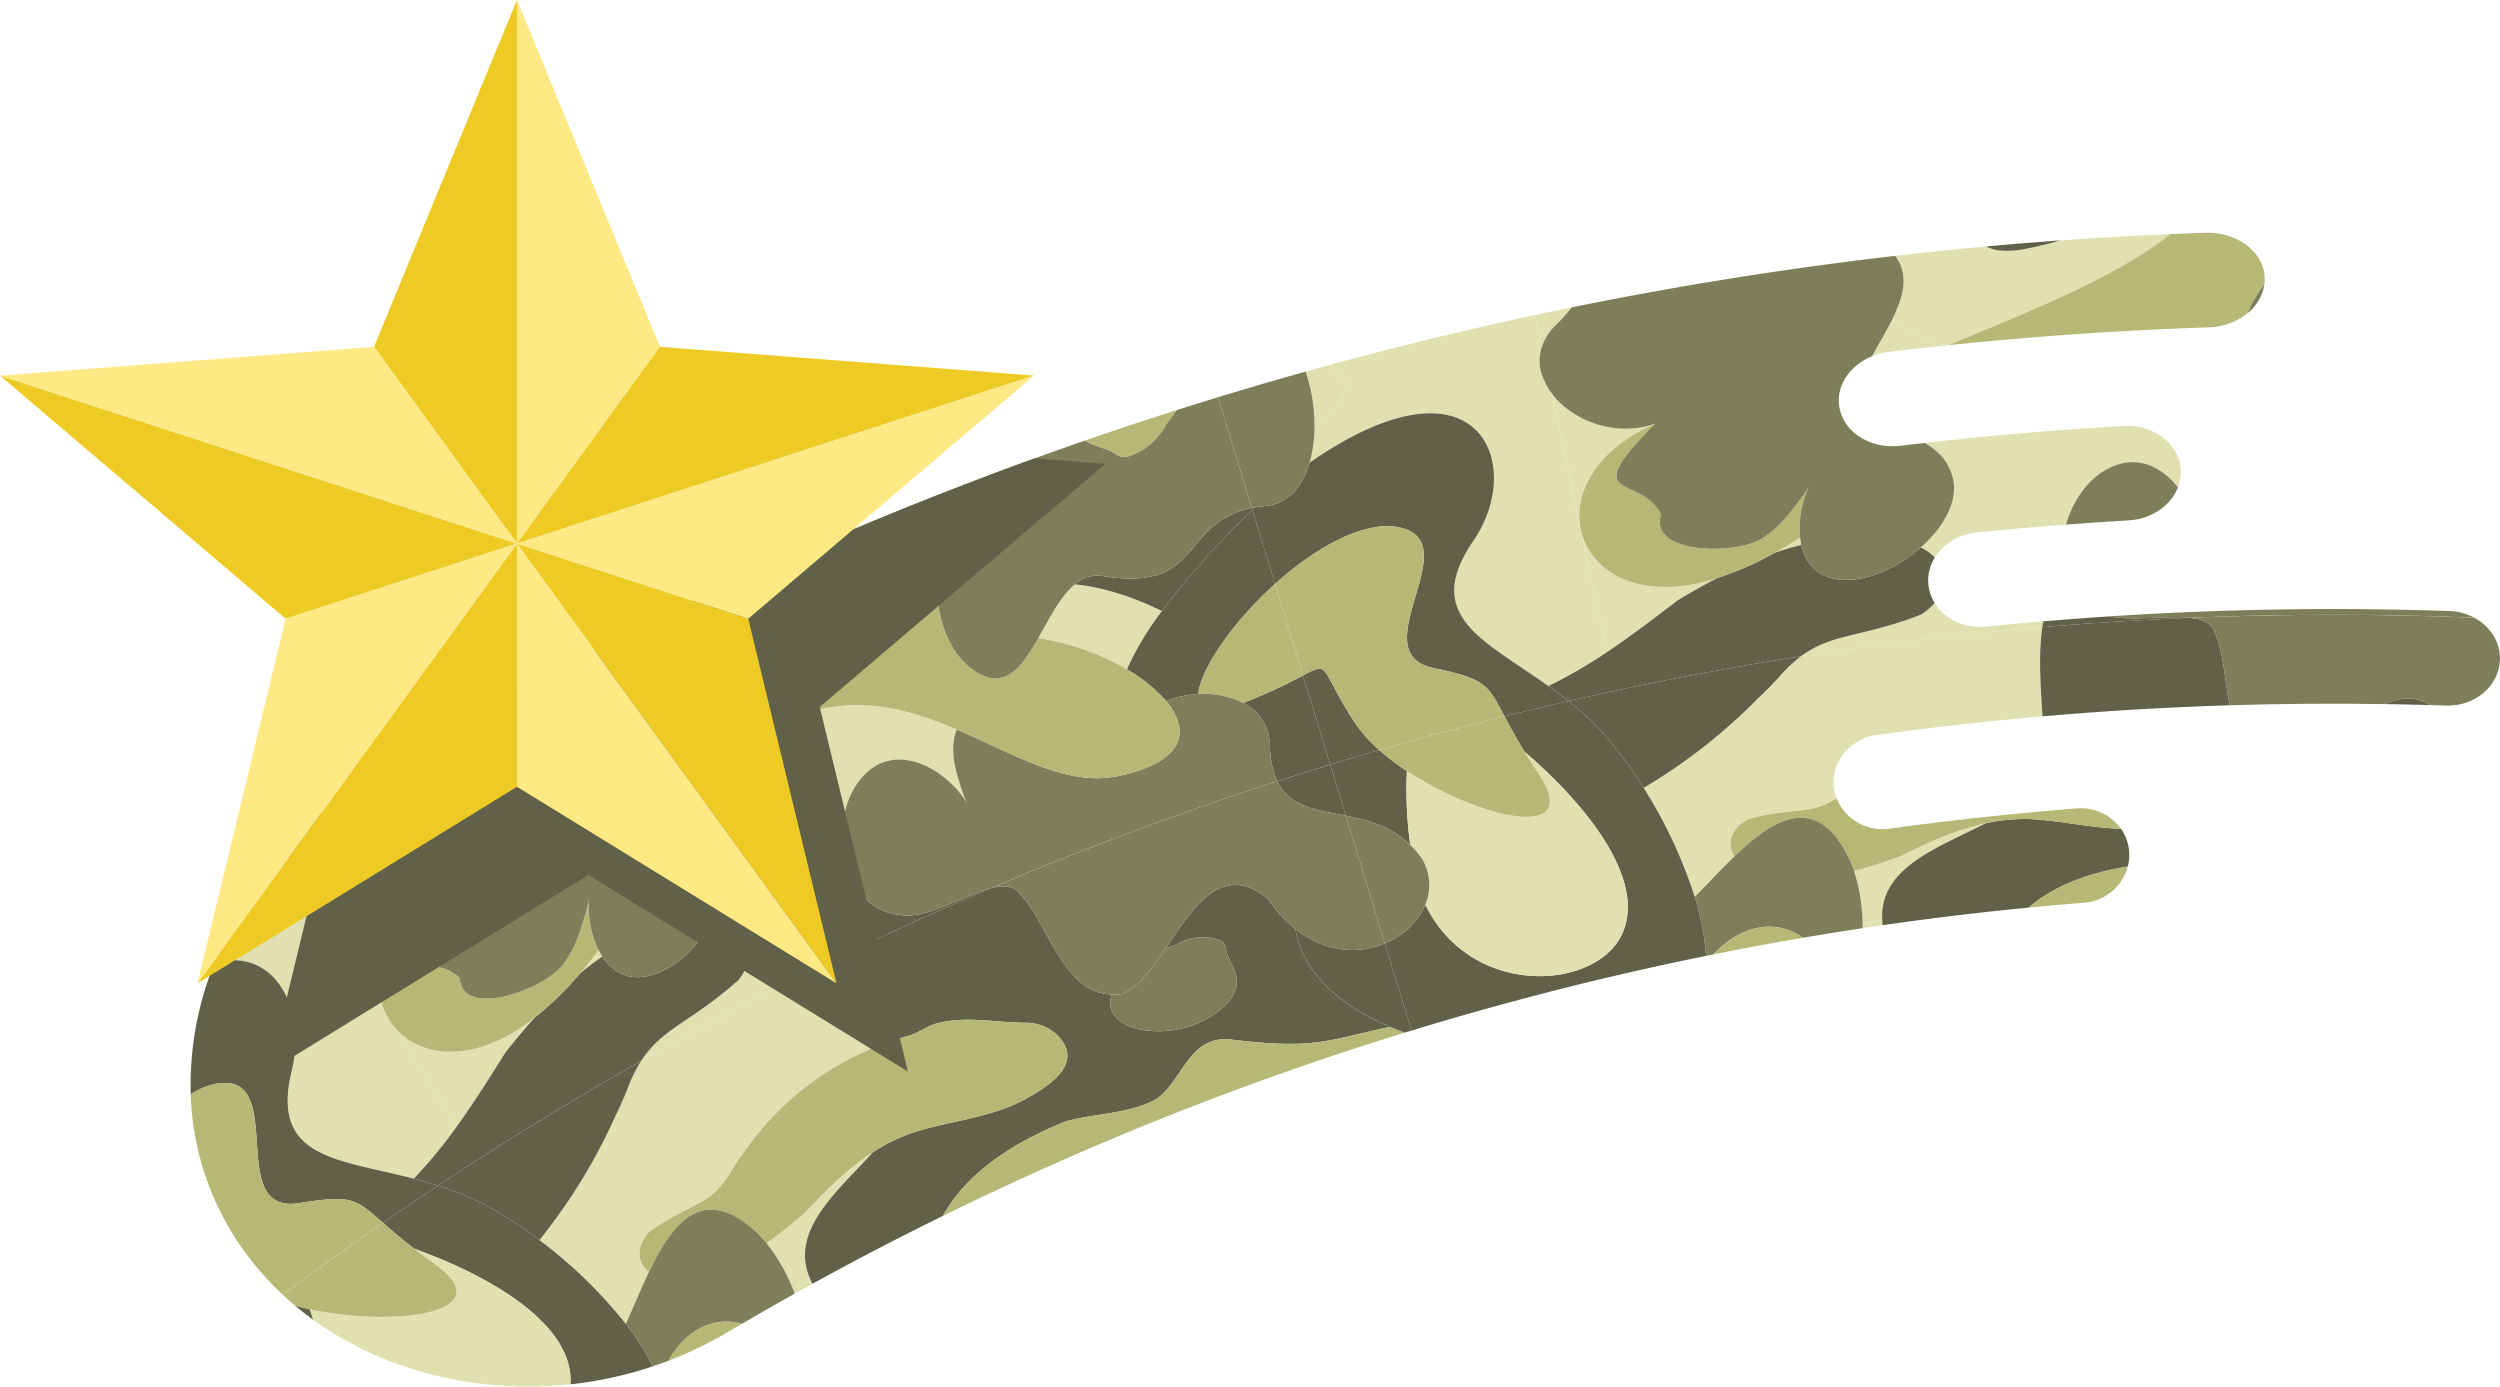   <svg xmlns="http://www.w3.org/2000/svg" viewBox="0 0 839.569 465.648">
   <g data-name="图层 2">
    <g data-name="图层 1">
     <path d="M390.2,205.212c-9.839-4.877-20.144-8.084-29.248-8.962-4.844,4.018-8.55,11.434-12.3,18.054a85.371,85.371,0,0,1,29.8,10.5A98.72,98.72,0,0,1,390.2,205.212Z" style="fill:#e0e0b1">
     </path>
     <path d="M224.026,241.874a76.454,76.454,0,0,1-19.81-2.236c-.816,8.139-2.979,16.938-2.586,23.881.127-.127.25-.251.377-.38C208.81,256.242,216.326,249.105,224.026,241.874Z" style="fill:#e0e0b1">
     </path>
     <path d="M289.128,261.485c11.761-13.948,29.429-2.3,35.673,8.305a36.17,36.17,0,0,1-2.28-6.012c-1.669-5.109-3.113-10.546-2.037-16.135a12.5,12.5,0,0,1,.847-2.633c-26.683-11.533-58.911-17.759-92.3,29.52,4.278.846,8.017,2.194,10.258,4.664,7.8,6.529,6.361,18.361.888,28.7,10.269.823,16.244,10.129,7.9,21.184-16.416,14.557-25.532,16.069-32.755,27.216q35.6-20.178,72.44-37.733c-1.433-6.7-1.5-13.159,1.022-18.9C280.959,289.466,280.79,271.292,289.128,261.485Z" style="fill:#e0e0b1">
     </path>
     <path d="M202.278,321.236a23.031,23.031,0,0,1-1.248-2.138q-3.147,4.2-6.239,7.81C197.206,324.9,199.7,323,202.278,321.236Z" style="fill:#e0e0b1">
     </path>
     <path d="M98.4,282.221q-1.927,2.064-3.758,4.177,1.143,1.778,2.284,3.555A18.135,18.135,0,0,1,98.4,282.221Z" style="fill:#e0e0b1">
     </path>
     <path d="M176.44,345.313q1.615-1.873,3.27-3.711c-38.717,31.066-72.425-6.428-38.645-40.281.241-.234.475-.462.711-.69l.059-.126c-10.735,9.028-26.446,9.1-36.294,2.863L153.548,378.1c5.759-8.006,10.986-16.382,16.214-24.666Q173,349.294,176.44,345.313Z" style="fill:#e0e0b1">
     </path>
     <path d="M97.934,359.715c-7.11,29.45,15.341,29.441,41.028,36.117A160.468,160.468,0,0,0,153.548,378.1l-48.007-74.729a20.953,20.953,0,0,1-4.156-3.444l-.117-.113a14.279,14.279,0,0,1-4.346-9.858q-1.141-1.778-2.284-3.555a130.963,130.963,0,0,0-22.61,36.959C92.513,317.849,103.083,339.135,97.934,359.715Z" style="fill:#e0e0b1">
     </path>
     <path d="M288.783,299.66c-2.524,5.74-2.455,12.2-1.022,18.9q22.335-10.644,45.082-20.31c-9.307,2.33-21.939,10.811-30.8,8.959A18.418,18.418,0,0,1,288.783,299.66Z" style="fill:#606148">
     </path>
     <path d="M390.2,205.212c.6-.8,1.211-1.6,1.847-2.408A285.842,285.842,0,0,1,420.6,171.28l-.216-.7c-24.592,5.127-15.994,28.5-50.3,22.837a11.156,11.156,0,0,0-9.13,2.837C370.058,197.128,380.363,200.336,390.2,205.212Z" style="fill:#606148">
     </path>
     <path d="M248.076,329.076c8.345-11.055,2.371-20.361-7.9-21.184-4.481,8.428-11.657,15.917-19.268,18.871-8.719,3.441-14.837.206-18.631-5.527-2.58,1.765-5.072,3.666-7.487,5.672A105.344,105.344,0,0,1,179.71,341.6q-1.655,1.838-3.27,3.711-3.429,3.981-6.678,8.118c-5.228,8.284-10.455,16.659-16.214,24.666a160.581,160.581,0,0,1-14.586,17.735c2.686.691,5.412,1.452,8.149,2.319q33.443-22.156,68.21-41.859C222.544,345.145,231.66,343.633,248.076,329.076Z" style="fill:#606148">
     </path>
     <path d="M426.435,249.918c.131,5.367,1.04,9.389,2.524,12.449q8.86-2.867,17.768-5.588-4.575-14.967-9.148-29.933a169.861,169.861,0,0,1-20.123,9.2A15.836,15.836,0,0,1,426.435,249.918Z" style="fill:#606148">
     </path>
     <path d="M402.414,233.088c.711-8.27,11.564-24.2,25.772-36.976Q424.391,183.7,420.6,171.28A285.842,285.842,0,0,0,392.049,202.8c-.637.81-1.248,1.61-1.847,2.408A98.672,98.672,0,0,0,378.457,224.8a50.694,50.694,0,0,1,13.136,10.608A35.05,35.05,0,0,1,402.414,233.088Z" style="fill:#606148">
     </path>
     <path d="M402.414,233.088a29.66,29.66,0,0,1,13.031,2.1l.163.06a17.8,17.8,0,0,1,1.848.8,169.861,169.861,0,0,0,20.123-9.2l-9.393-30.734C413.978,208.886,403.125,224.818,402.414,233.088Z" style="fill:#b7b875">
     </path>
     <path d="M204.216,239.638a76.459,76.459,0,0,0,19.81,2.236c21.81-20.56,45.259-41.655,57.264-61.887Q264.362,187.2,247.635,194.9q-4.337,3.288-9,6.189a32.309,32.309,0,0,1-8.438,4.032,13.888,13.888,0,0,1-5.152.447q-13.791,6.678-27.432,13.692C204.419,223.461,205.05,231.207,204.216,239.638Z" style="fill:#e0e0b1">
     </path>
     <path d="M238.637,201.09q4.655-2.893,9-6.189-11.341,5.221-22.588,10.668a13.907,13.907,0,0,0,5.152-.447A32.309,32.309,0,0,0,238.637,201.09Z" style="fill:#606148">
     </path>
     <path d="M426.435,249.918a15.836,15.836,0,0,0-8.979-13.875,17.8,17.8,0,0,0-1.848-.8l-.163-.06a29.674,29.674,0,0,0-13.031-2.1,35.12,35.12,0,0,0-10.821,2.321c8.326,10.085,6.426,20.34-15.834,25.149-17.365,3.835-34.857-7.217-54.428-15.548a12.514,12.514,0,0,0-.847,2.633c-1.076,5.589.368,11.026,2.037,16.135a36.136,36.136,0,0,0,2.28,6.012c-6.244-10.6-23.911-22.253-35.673-8.305-8.339,9.807-8.169,27.981-.345,38.175a18.422,18.422,0,0,0,13.26,7.548c8.861,1.852,21.493-6.629,30.8-8.959q47.265-20.086,96.116-35.882C427.475,259.307,426.566,255.285,426.435,249.918Z" style="fill:#7e7f5a">
     </path>
     <path d="M179.71,341.6a105.4,105.4,0,0,0,15.081-14.694q3.091-3.616,6.239-7.81a33.016,33.016,0,0,1-3.241-17.218,44.4,44.4,0,0,1-1.683,6.665c-1.627,5.531-3.576,11.249-7.536,15.985-6.664,7.92-33.344,17.7-34.172,3.906-11.033-10.663-28.418,6.93-12.622-27.805-.235.229-.47.455-.711.69C107.285,335.174,140.993,372.669,179.71,341.6Z" style="fill:#b7b875">
     </path>
     <path d="M202.007,263.139c-.128.128-.25.252-.377.38.038.665.1,1.314.182,1.943.088,8.292,15.646,6.74,27.219,9.068,33.389-47.279,65.617-41.053,92.3-29.52,19.571,8.332,37.063,19.384,54.428,15.548,22.26-4.809,24.16-15.064,15.834-25.149A50.694,50.694,0,0,0,378.457,224.8a85.379,85.379,0,0,0-29.8-10.5c-5.28,9.294-10.615,17.009-20.035,11.81-14.787-8.072-19.122-36.673-6.478-51.6,2.949-3.485,5.8-8.58,9-14.543q-25.123,9.48-49.853,20.016c-12,20.232-35.454,41.327-57.264,61.887C216.326,249.105,208.81,256.241,202.007,263.139Z" style="fill:#b7b875">
     </path>
     <path d="M96.922,289.953a14.279,14.279,0,0,0,4.346,9.858l.117.113a21.022,21.022,0,0,0,4.156,3.444c9.848,6.239,25.559,6.165,36.294-2.863l-.059.126c-15.8,34.735,1.589,17.142,12.622,27.805.828,13.8,27.508,4.014,34.172-3.906,3.96-4.737,5.91-10.454,7.536-15.985a44.432,44.432,0,0,0,1.683-6.665A33.016,33.016,0,0,0,201.03,319.1a23.163,23.163,0,0,0,1.248,2.138c3.794,5.733,9.912,8.968,18.631,5.527,7.61-2.954,14.787-10.443,19.268-18.871,5.473-10.337,6.912-22.169-.888-28.7-2.241-2.47-5.98-3.818-10.258-4.664-11.573-2.329-27.131-.775-27.219-9.068-.087-.629-.145-1.278-.182-1.943-.393-6.943,1.77-15.742,2.586-23.881.834-8.431.2-16.177-6.6-20.377q-33.263,17.1-65.579,36.183l0,.008c-.259.151-.52.3-.778.449A148.14,148.14,0,0,0,98.4,282.221,18.15,18.15,0,0,0,96.922,289.953Z" style="fill:#7e7f5a">
     </path>
     <path d="M322.142,174.514c-12.645,14.927-8.309,43.528,6.478,51.6,9.421,5.2,14.755-2.516,20.035-11.81,3.749-6.62,7.455-14.035,12.3-18.054a11.156,11.156,0,0,1,9.13-2.837c34.3,5.659,25.7-17.71,50.3-22.837q-5.679-18.583-11.359-37.169-6.952,2.126-13.88,4.328c-1.076,1.587-2.241,3.145-3.465,4.663a21.731,21.731,0,0,1-12.224,10.658,5.648,5.648,0,0,1-2.468.445,6.094,6.094,0,0,1-2.545-1.228c-2.983-1.9-7.148-2.384-10.016-4.338q-16.721,5.787-33.281,12.036C327.942,165.934,325.091,171.029,322.142,174.514Z" style="fill:#7e7f5a">
     </path>
     <path d="M374.44,152.273a6.094,6.094,0,0,0,2.545,1.228,5.645,5.645,0,0,0,2.468-.445A21.731,21.731,0,0,0,391.677,142.4c1.224-1.518,2.389-3.076,3.465-4.663q-15.421,4.906-30.718,10.2C367.293,149.889,371.457,150.375,374.44,152.273Z" style="fill:#b7b875">
     </path>
     <path d="M100.6,404.007c17.768-2.833,18.813-1.373,28.028,6.654q9.191-6.349,18.488-12.51c-2.737-.867-5.463-1.628-8.149-2.319-25.686-6.676-48.138-6.667-41.028-36.117,5.149-20.58-5.421-41.866-25.906-36.358A109.372,109.372,0,0,0,64.047,367.5a24.71,24.71,0,0,1,7.95-3.43C97.516,358.765,74.96,408.391,100.6,404.007Z" style="fill:#606148">
     </path>
     <path d="M100.6,404.007c-25.635,4.384-3.08-45.242-28.6-39.934a24.742,24.742,0,0,0-7.95,3.43,94.76,94.76,0,0,0,18.97,54.012,100.892,100.892,0,0,0,11.942,13.306q16.64-12.4,33.664-24.16C119.408,402.633,118.363,401.175,100.6,404.007Z" style="fill:#b7b875">
     </path>
     <path d="M635.433,107.322c-2.035,4.116-4.546,8.274-6.718,12.3a22.192,22.192,0,0,1,5.731-1.475q9.008-1.083,18.036-2.035A75.534,75.534,0,0,1,635.433,107.322Z" style="fill:#e0e0b1">
     </path>
     <path d="M654.332,156.7c5,8.857-.518,19.426-9.281,27.173a15.508,15.508,0,0,1,4.721,3.357,18.6,18.6,0,0,1,14.053-8.4q14.964-1.518,29.984-2.657c2.219-7.766,7.078-14.923,13.55-18.5,9.848-5.517,18.507-1.06,24.062,6.014a14,14,0,0,0,.962-5.705h0c-.348-8.764-9.014-15.534-19.336-14.933q-33.441,1.936-66.64,5.7C650.1,151.034,653.108,153.606,654.332,156.7Z" style="fill:#e0e0b1">
     </path>
     <path d="M644.984,206.477c-20.48,7.843-29.514,6.042-40.164,13.925q40.282-6.324,81.06-9.8c.1-.659.214-1.311.337-1.957q-9.6.813-19.186,1.785c-7.293.737-13.981-2.552-17.317-7.934A21.557,21.557,0,0,1,644.984,206.477Z" style="fill:#e0e0b1">
     </path>
     <path d="M604.942,183a23,23,0,0,1-.414-2.44q-4.41,2.819-8.56,5.107C598.924,184.643,601.915,183.744,604.942,183Z" style="fill:#e0e0b1">
     </path>
     <path d="M522.485,109.156a54.384,54.384,0,0,0,5.327-5.925q-6.166,1.256-12.321,2.572,1.148,5.36,2.293,10.719A18.311,18.311,0,0,1,522.485,109.156Z" style="fill:#e0e0b1">
     </path>
     <path d="M572.425,196.408q2.16-1.182,4.342-2.316c-46.876,15.371-65.108-31.623-21.9-51.328.306-.134.6-.264.9-.393l.1-.1c-13.146,4.652-27.77-.84-34.745-10.159q9.289,43.428,18.578,86.856c8.137-5.446,15.917-11.429,23.675-17.329Q567.834,198.92,572.425,196.408Z" style="fill:#e0e0b1">
     </path>
     <path d="M441.454,143.82a43.958,43.958,0,0,1-1.645,11.526c57.261-39.646,72.946,1.1,54.675,26.729-16.791,24.982,4,32.954,25.508,48.3A158.153,158.153,0,0,0,539.7,218.97q-9.289-43.428-18.578-86.856a21.081,21.081,0,0,1-2.662-4.691l-.069-.147a14.383,14.383,0,0,1-.605-10.754q-1.146-5.36-2.293-10.719-22.329,4.778-44.466,10.345-12.283,3.088-24.5,6.419l-.455.125C453.527,126.711,455.011,132.132,441.454,143.82Z" style="fill:#e0e0b1">
     </path>
     <path d="M735.459,207.467c-7.731-.875-18.933,1.2-26.977-.484q-11.146.726-22.265,1.666c-.123.647-.237,1.3-.337,1.957Q710.6,208.5,735.459,207.467Z" style="fill:#606148">
     </path>
     <path d="M645.051,183.869c-7.162,6.31-16.506,10.79-24.652,10.873-9.353.147-13.927-5.038-15.457-11.741-3.027.743-6.018,1.642-8.974,2.667a104.635,104.635,0,0,1-19.2,8.424q-2.183,1.132-4.342,2.316-4.585,2.513-9.052,5.233c-7.758,5.9-15.539,11.883-23.675,17.329a158.153,158.153,0,0,1-19.706,11.407c2.252,1.6,4.516,3.276,6.755,5.058q38.731-8.854,78.073-15.033c10.65-7.883,19.684-6.082,40.164-13.925a21.557,21.557,0,0,0,4.73-3.977,14.336,14.336,0,0,1,.058-15.274A15.525,15.525,0,0,0,645.051,183.869Z" style="fill:#606148">
     </path>
     <path d="M421.584,170.356c-.41.069-.81.142-1.2.22l.216.7Q421.092,170.815,421.584,170.356Z" style="fill:#606148">
     </path>
     <path d="M635.433,107.322a75.493,75.493,0,0,0,17.049,8.8l1.833-.192c27.35-11.414,56.326-22.789,74.568-37.3q-18.5.789-36.945,2.111c-3.49,1.035-7.044,1.912-10.639,2.625a32.46,32.46,0,0,1-9.344.8,13.939,13.939,0,0,1-4.991-1.395q-15.294,1.4-30.533,3.158C641.321,92.253,639.183,99.726,635.433,107.322Z" style="fill:#e0e0b1">
     </path>
     <path d="M681.3,83.36c3.6-.713,7.149-1.591,10.639-2.625q-12.5.9-24.974,2.034a13.939,13.939,0,0,0,4.991,1.395A32.46,32.46,0,0,0,681.3,83.36Z" style="fill:#606148">
     </path>
     <path d="M707.359,157.665c-6.471,3.579-11.332,10.737-13.55,18.5q10.526-.8,21.076-1.41c7.74-.45,14.154-4.992,16.536-11.079C725.866,156.6,717.207,152.148,707.359,157.665Z" style="fill:#7e7f5a">
     </path>
     <path d="M708.482,206.983c8.044,1.684,19.246-.391,26.977.484q47.571-1.984,95.479-.022a19.126,19.126,0,0,0-8.419-2.239Q765.288,203.268,708.482,206.983Z" style="fill:#7e7f5a">
     </path>
     <path d="M576.767,194.092a104.635,104.635,0,0,0,19.2-8.424q4.151-2.293,8.56-5.107a33.068,33.068,0,0,1,3.015-17.254,44.3,44.3,0,0,1-3.91,5.643c-3.458,4.6-7.282,9.264-12.633,12.3-9,5.062-37.247,4.783-33.2-8.413-6.542-13.872-28.855-3.566-2.036-30.464-.3.129-.6.259-.9.393C511.659,162.469,529.891,209.463,576.767,194.092Z" style="fill:#b7b875">
     </path>
     <path d="M741.649,109.932a21.827,21.827,0,0,0,13.147-4.77,39.493,39.493,0,0,1,5.638-9.6,13.087,13.087,0,0,0,.123-2.006h0c-.134-8.769-9.083-15.743-19.972-15.375q-5.855.2-11.7.445c-18.243,14.512-47.217,25.887-74.568,37.3Q697.777,111.409,741.649,109.932Z" style="fill:#b7b875">
     </path>
     <path d="M522.485,109.156a18.311,18.311,0,0,0-4.7,7.366,14.378,14.378,0,0,0,.605,10.754l.069.147a21.16,21.16,0,0,0,2.662,4.691c6.975,9.32,21.6,14.811,34.745,10.159l-.1.1c-26.818,26.9-4.506,16.593,2.036,30.464-4.051,13.2,24.2,13.474,33.2,8.413,5.351-3.034,9.176-7.7,12.633-12.3a44.3,44.3,0,0,0,3.91-5.643,33.068,33.068,0,0,0-3.015,17.254,23.041,23.041,0,0,0,.414,2.44c1.53,6.7,6.1,11.888,15.457,11.741,8.146-.083,17.491-4.564,24.652-10.873,8.763-7.747,14.286-18.316,9.281-27.173-1.224-3.09-4.235-5.661-7.925-7.954q-4.087.463-8.171.954c-10.183,1.221-19.391-4.688-20.6-13.38h0c-.96-7,3.707-13.691,11.075-16.689,2.172-4.032,4.683-8.188,6.718-12.3,3.749-7.6,5.887-15.069,1-21.395q-54.735,6.324-108.619,17.3A54.489,54.489,0,0,1,522.485,109.156Z" style="fill:#7e7f5a">
     </path>
     <path d="M760.434,95.56a39.461,39.461,0,0,0-5.638,9.6A15.217,15.217,0,0,0,760.434,95.56Z" style="fill:#7e7f5a">
     </path>
     <path d="M494.484,182.075c18.271-25.625,2.586-66.375-54.675-26.729-2.386,8.129-7.291,13.941-14.839,14.588-1.191.1-2.318.245-3.386.422q-.492.458-.987.924,3.793,12.417,7.589,24.832c13.159-11.9,29.153-21,40.766-19.184,25.455,4.121-12.584,42.432,12.658,47.459,17.427,3.674,17.9,5.4,23.651,16.176q10.717-2.667,21.486-5.128c-2.239-1.782-4.5-3.458-6.755-5.058C498.485,215.029,477.694,207.056,494.484,182.075Z" style="fill:#606148">
     </path>
     <path d="M463.181,251.884a46.779,46.779,0,0,1-8.266-9.32c-12.044-18.481-8-20.634-17.336-15.718q4.573,14.966,9.148,29.933Q454.935,254.27,463.181,251.884Z" style="fill:#606148">
     </path>
     <path d="M481.61,224.387c-25.242-5.027,12.8-43.338-12.658-47.459-11.613-1.812-27.607,7.28-40.766,19.184l9.393,30.734c9.334-4.916,5.292-2.762,17.336,15.718a46.838,46.838,0,0,0,8.266,9.32q20.928-6.057,42.08-11.321C499.507,229.791,499.037,228.061,481.61,224.387Z" style="fill:#b7b875">
     </path>
     <path d="M441.454,143.82c13.557-11.688,12.073-17.109,4.614-21.128q-3.805,1.038-7.6,2.1A56.944,56.944,0,0,1,441.454,143.82Z" style="fill:#e0e0b1">
     </path>
     <path d="M421.584,170.356c1.068-.178,2.194-.32,3.386-.422,7.548-.647,12.453-6.459,14.839-14.588a43.958,43.958,0,0,0,1.645-11.526,56.973,56.973,0,0,0-2.991-19.027q-14.772,4.131-29.441,8.614l11.359,37.169Q420.971,170.459,421.584,170.356Z" style="fill:#7e7f5a">
     </path>
     <path d="M266.268,432.862c.211.52.412,1.048.613,1.577q2.975-1.662,5.957-3.305-.4-.76-.726-1.513Q269.186,431.232,266.268,432.862Z" style="fill:#e0e0b1">
     </path>
     <path d="M265.107,411.643c-2.525,2.037-5.081,4.012-7.693,5.855a59.8,59.8,0,0,1,8.854,15.364q2.918-1.629,5.844-3.241c-7.171-16.256,8.977-29.328,21.042-42.687-8.666,5.6-15.972,12.992-22.894,20.407Q267.713,409.542,265.107,411.643Z" style="fill:#e0e0b1">
     </path>
     <path d="M210.986,365.042q-1.851,4.772-4.137,9.359a190.038,190.038,0,0,1-25.706,42.05,156.646,156.646,0,0,1,29.018,28.168c2.591-5.762,5.094-11.861,7.787-17.467-3.72-2.778-4.755-8.094.054-13.44,14.331-10.328,20.194-7.958,27.579-20.454a65.377,65.377,0,0,1,3.887-5.782,98.494,98.494,0,0,1,50.192-37.967c-4.282-9.768-9.69-20.647-11.9-30.95q-36.819,17.548-72.44,37.733A48.742,48.742,0,0,0,210.986,365.042Z" style="fill:#e0e0b1">
     </path>
     <path d="M358.028,376.579c10.077-2.822,21.128-2.366,30.425-7.57,8.61-6.068,10.575-20.42,23.787-20.051,28.693,3.59,32.76.673,54.5-4.124-19.015-8.015-29.65-19.895-31.7-32.814a45.579,45.579,0,0,1-9.2-10.114c-15.586-12.757-25.18,2.931-34.4,16.645,1.052-.414,2.118-.8,3.189-1.157a17.759,17.759,0,0,1,14.48-1.846,3.908,3.908,0,0,1,1.839,1.05,5.293,5.293,0,0,1,.82,2.445c.733,3.53,3.389,6.529,3.586,10.141.23,4.221-2.941,8.018-6.447,10.625a33.621,33.621,0,0,1-25.567,6.015c-4.745-.863-9.894-3.543-10.437-8.206a8.08,8.08,0,0,1,.475-3.616c-16.744-.589-21.1-23.812-30.983-33.958-2.061-2.688-5.469-2.83-9.556-1.795q-22.742,9.663-45.082,20.31c2.209,10.3,7.617,21.182,11.9,30.95,1.675-.558,3.373-1.081,5.1-1.557,3.5-.922,5.911-3.027,9.324-4.121,10.431-2.872,20.379-.3,30.646-.373a16,16,0,0,1,6.476,1.517,14.235,14.235,0,0,1,5.075,4.01c4.166,5.278,2.059,10.139-3.594,14.737a47.533,47.533,0,0,1-6.772,4.489c-12.143,7.247-26,7.85-39.34,12.141a60.65,60.65,0,0,0-13.42,6.582c-12.065,13.358-28.213,26.431-21.042,42.687q.329.753.726,1.513,21.661-11.925,43.816-22.807C322.532,397.362,335.506,385.437,358.028,376.579Z" style="fill:#606148">
     </path>
     <path d="M373.382,334a8.082,8.082,0,0,0-.475,3.616c.544,4.664,5.692,7.343,10.437,8.206a33.617,33.617,0,0,0,25.567-6.015c3.506-2.607,6.677-6.405,6.447-10.625-.2-3.612-2.853-6.61-3.586-10.141a5.289,5.289,0,0,0-.82-2.445,3.9,3.9,0,0,0-1.839-1.05,17.763,17.763,0,0,0-14.48,1.846c-1.071.358-2.137.742-3.189,1.157-4.526,6.681-9.037,12.91-14.55,15.275A20.536,20.536,0,0,1,373.382,334Z" style="fill:#7e7f5a">
     </path>
     <path d="M210.986,365.042a48.743,48.743,0,0,1,4.335-8.75q-34.745,19.7-68.21,41.859A94.594,94.594,0,0,1,163.2,404.8a140.647,140.647,0,0,1,17.944,11.654,190.038,190.038,0,0,0,25.706-42.05Q209.131,369.819,210.986,365.042Z" style="fill:#606148">
     </path>
     <path d="M249.468,387.476a65.377,65.377,0,0,0-3.887,5.782c-7.386,12.5-13.248,10.126-27.579,20.454-4.809,5.346-3.774,10.662-.054,13.44,7.371-15.4,16.319-27.1,31.092-17.352a37.832,37.832,0,0,1,8.374,7.7c2.612-1.843,5.168-3.818,7.693-5.855q2.6-2.1,5.153-4.3c6.922-7.416,14.228-14.809,22.894-20.407a60.671,60.671,0,0,1,13.42-6.582c13.345-4.29,27.2-4.894,39.34-12.141a47.619,47.619,0,0,0,6.772-4.489c5.653-4.6,7.76-9.459,3.594-14.737a14.233,14.233,0,0,0-5.075-4.01,15.986,15.986,0,0,0-6.476-1.517c-10.267.073-20.215-2.5-30.646.373-3.413,1.094-5.828,3.2-9.324,4.121q-2.589.714-5.1,1.557A98.494,98.494,0,0,0,249.468,387.476Z" style="fill:#b7b875">
     </path>
     <path d="M412.24,348.958c-13.212-.369-15.177,13.983-23.787,20.051-9.3,5.2-20.348,4.748-30.425,7.57-22.522,8.858-35.5,20.782-41.374,31.748a1058.888,1058.888,0,0,1,155.1-61.539c-1.729-.625-3.4-1.275-5.011-1.954C445,349.631,440.932,352.548,412.24,348.958Z" style="fill:#b7b875">
     </path>
     <path d="M257.414,417.5a37.832,37.832,0,0,0-8.374-7.7c-14.773-9.744-23.721,1.95-31.092,17.352-2.693,5.606-5.2,11.705-7.787,17.467a89.288,89.288,0,0,1,9.116,14.223q2.66-.891,5.3-1.9c5.912-10.892,15.841-14.931,24.524-12.334q8.847-5.174,17.784-10.168c-.2-.529-.4-1.057-.613-1.577A59.8,59.8,0,0,0,257.414,417.5Z" style="fill:#7e7f5a">
     </path>
     <path d="M224.573,456.941a131.634,131.634,0,0,0,19.905-9.618c.214-.126.422-.259.635-.386l0,.008q1.988-1.173,3.979-2.338C240.414,442.01,230.485,446.048,224.573,456.941Z" style="fill:#b7b875">
     </path>
     <path d="M428.959,262.367c4.263,8.769,13.237,9.642,23.014,11.576q-2.624-8.582-5.246-17.164Q437.82,259.5,428.959,262.367Z" style="fill:#606148">
     </path>
     <path d="M435.041,312.02c2.052,12.919,12.687,24.8,31.7,32.814q2.412,1.018,5.011,1.954,1.134-.35,2.269-.7l-8.945-29.267C456.371,320.478,445.2,320.1,435.041,312.02Z" style="fill:#606148">
     </path>
     <path d="M428.959,262.367q-48.8,15.78-96.116,35.882c4.088-1.034,7.5-.893,9.556,1.795,9.885,10.146,14.239,33.369,30.983,33.958a20.536,20.536,0,0,0,3.512-.176c5.514-2.365,10.024-8.594,14.55-15.275,9.218-13.714,18.813-29.4,34.4-16.645a45.579,45.579,0,0,0,9.2,10.114c10.159,8.075,21.331,8.458,30.037,4.805q-6.552-21.441-13.1-42.882C442.2,272.009,433.222,271.136,428.959,262.367Z" style="fill:#7e7f5a">
     </path>
     <path d="M99.083,438.477q3,2.516,6.147,4.794-.639-1.836-1.164-3.566Q101.536,439.156,99.083,438.477Z" style="fill:#606148">
     </path>
     <path d="M210.161,444.619a156.678,156.678,0,0,0-29.018-28.168A140.756,140.756,0,0,0,163.2,404.8a94.594,94.594,0,0,0-16.088-6.646q-9.3,6.16-18.488,12.51c2.64,2.317,5.949,5.189,10.487,8.709,29.13,10.463,53.768,26.884,52.439,45.526a131.638,131.638,0,0,0,27.728-6.054A89.288,89.288,0,0,0,210.161,444.619Z" style="fill:#606148">
     </path>
     <path d="M139.11,419.37c2.136,1.657,4.542,3.457,7.278,5.413,22.094,16.037-13.116,21.092-42.322,14.922q.524,1.73,1.164,3.566c24.79,17.8,56.024,24.836,86.319,21.625C192.878,446.254,168.241,429.833,139.11,419.37Z" style="fill:#e0e0b1">
     </path>
     <path d="M146.388,424.783c-2.736-1.956-5.142-3.756-7.278-5.413-4.538-3.519-7.847-6.393-10.487-8.709Q111.6,422.42,94.959,434.821q2.019,1.888,4.124,3.656,2.45.677,4.983,1.228C133.272,445.875,168.482,440.82,146.388,424.783Z" style="fill:#b7b875">
     </path>
     <path d="M625.509,310.013c.014.561.017,1.127.019,1.692q3.359-.507,6.721-.992-.1-.852-.147-1.672Q628.8,309.517,625.509,310.013Z" style="fill:#e0e0b1">
     </path>
     <path d="M625.509,310.013q3.294-.5,6.593-.972c-.991-17.739,18.684-24.281,34.7-32.537-10.092,2.189-19.528,6.535-28.6,11.035q-3.153,1.161-6.326,2.21c-3.073,1.016-6.153,1.963-9.238,2.766A60,60,0,0,1,625.509,310.013Z" style="fill:#e0e0b1">
     </path>
     <path d="M604.82,220.4a48.454,48.454,0,0,0-7.109,6.657q-3.4,3.81-7.133,7.3a189.081,189.081,0,0,1-38.6,30.241,157.716,157.716,0,0,1,17.153,36.6c4.419-4.471,8.875-9.29,13.34-13.582-2.492-3.911-1.6-9.249,4.746-12.551,15.176-4.131,20.52-1.106,29.534-6.983a15.117,15.117,0,0,1-.826-3.121h0c-1.353-8.666,5.151-16.876,14.558-18.169q27.606-3.8,55.438-6.229c-.594-9.826-1.456-20.566-.042-29.957Q645.127,214.071,604.82,220.4Z" style="fill:#e0e0b1">
     </path>
     <path d="M800.717,236.448q7.63.117,15.265.339C811.322,233.646,806.107,234.172,800.717,236.448Z" style="fill:#606148">
     </path>
     <path d="M735.459,207.467q-24.852,1.036-49.579,3.139c-1.414,9.391-.552,20.132.042,29.957q31.332-2.734,62.883-3.712c-1.726-8.388-2.03-17.721-4.98-24.339C742.836,209.271,739.676,207.938,735.459,207.467Z" style="fill:#606148">
     </path>
     <path d="M666.8,276.5c-16.015,8.256-35.691,14.8-34.7,32.537q.043.819.147,1.672,24.415-3.524,49.025-5.912c7.045-6.151,17.984-11.375,33.3-13.78a15.461,15.461,0,0,0,.466-4.869h0a15.226,15.226,0,0,0-2.77-7.842c-10.161-.227-20.164-2.738-30.572-3.243A60.9,60.9,0,0,0,666.8,276.5Z" style="fill:#606148">
     </path>
     <path d="M539.369,247.346a141.717,141.717,0,0,1,12.61,17.249,189.081,189.081,0,0,0,38.6-30.241q3.729-3.48,7.133-7.3a48.5,48.5,0,0,1,7.109-6.657q-39.32,6.173-78.073,15.033A94.866,94.866,0,0,1,539.369,247.346Z" style="fill:#606148">
     </path>
     <path d="M587.218,275.065c-6.347,3.3-7.238,8.64-4.746,12.551,12.239-11.8,24.678-19.583,35.048-5.257a37.942,37.942,0,0,1,5.114,10.156c3.085-.8,6.165-1.75,9.238-2.766q3.171-1.052,6.326-2.21c9.075-4.5,18.512-8.846,28.6-11.035a60.8,60.8,0,0,1,14.9-1.437c10.409.5,20.411,3.016,30.572,3.243a16.582,16.582,0,0,0-14.913-6.819q-31.4,2.488-62.542,6.775a16.762,16.762,0,0,1-18.064-10.184C607.738,273.959,602.4,270.934,587.218,275.065Z" style="fill:#b7b875">
     </path>
     <path d="M699.867,303.163a16.486,16.486,0,0,0,14.708-12.142c-15.316,2.406-26.255,7.629-33.3,13.78Q690.559,303.9,699.867,303.163Z" style="fill:#b7b875">
     </path>
     <path d="M622.634,292.515a37.942,37.942,0,0,0-5.114-10.156c-10.37-14.326-22.809-6.542-35.048,5.257-4.465,4.291-8.921,9.111-13.34,13.582a84.849,84.849,0,0,1,3.789,19.808q1.281-.261,2.563-.517c9.863-10.653,21.993-11.595,29.894-5.545q10.056-1.716,20.15-3.239c0-.566,0-1.131-.019-1.692A59.961,59.961,0,0,0,622.634,292.515Z" style="fill:#7e7f5a">
     </path>
     <path d="M575.484,320.489q14.9-2.986,29.894-5.545C597.477,308.894,585.347,309.836,575.484,320.489Z" style="fill:#b7b875">
     </path>
     <path d="M743.825,212.512c2.949,6.618,3.255,15.952,4.98,24.339q25.905-.8,51.912-.4c5.389-2.275,10.605-2.8,15.265.339q2.732.078,5.462.171c9.539.321,17.65-6.382,18.107-15.145.3-6.02-3.179-11.45-8.613-14.368q-47.87-1.974-95.479.022C739.676,207.938,742.837,209.271,743.825,212.512Z" style="fill:#7e7f5a">
     </path>
     <path d="M451.973,273.943c7.344,1.447,15.142,3.491,21.627,9.778a134.516,134.516,0,0,1-1.113-24.775,82.008,82.008,0,0,1-9.306-7.062q-8.245,2.387-16.454,4.9Q449.349,265.361,451.973,273.943Z" style="fill:#606148">
     </path>
     <path d="M569.132,301.2a157.719,157.719,0,0,0-17.153-36.6,141.717,141.717,0,0,0-12.61-17.249,94.8,94.8,0,0,0-12.622-11.911q-10.769,2.462-21.486,5.128c1.644,3.1,3.714,6.961,6.7,11.86,23.522,20.242,40.765,44.491,32.683,61.464-9.09,18.906-50.742,21.294-65.976-10.1-2.29,5.621-7.3,10.395-13.59,13.041l8.945,29.267q15.426-4.714,30.992-8.958,10.1-2.753,20.248-5.306,23.691-5.958,47.658-10.822A84.891,84.891,0,0,0,569.132,301.2Z" style="fill:#606148">
     </path>
     <path d="M472.487,258.946a134.6,134.6,0,0,0,1.113,24.775,32.646,32.646,0,0,1,3.582,4.114,16.98,16.98,0,0,1,1.486,15.949c15.234,31.4,56.886,29.009,65.976,10.1,8.081-16.973-9.161-41.221-32.683-61.464,1.4,2.306,3.011,4.842,4.868,7.64C531.746,282.888,497.347,275.118,472.487,258.946Z" style="fill:#e0e0b1">
     </path>
     <path d="M472.487,258.946c24.86,16.172,59.259,23.943,44.342,1.117-1.857-2.8-3.464-5.335-4.868-7.64-2.986-4.9-5.056-8.758-6.7-11.86q-21.149,5.264-42.08,11.321A81.8,81.8,0,0,0,472.487,258.946Z" style="fill:#b7b875">
     </path>
     <path d="M477.182,287.835a32.646,32.646,0,0,0-3.582-4.114c-6.485-6.288-14.283-8.332-21.627-9.778q6.552,21.441,13.1,42.882c6.286-2.646,11.3-7.42,13.59-13.041A16.98,16.98,0,0,0,477.182,287.835Z" style="fill:#7e7f5a">
     </path>
     <path d="M288.783,299.66a21.616,21.616,0,0,0,2.146,2.395l-15.639-64.64h0l95.937-81.649-23.757-1.828q-8.183,2.963-16.327,6.033-25.123,9.48-49.853,20.016c-4.6,7.745-10.868,15.616-18.084,23.536,7.216-7.92,13.488-15.791,18.084-23.536Q264.362,187.2,247.635,194.9q-4.335,3.288-9,6.189a32.309,32.309,0,0,1-8.438,4.032,32.309,32.309,0,0,0,8.438-4.032q4.655-2.893,9-6.189-11.341,5.221-22.588,10.668a12.64,12.64,0,0,0,2.913-.027,12.584,12.584,0,0,1-2.913.027q-13.791,6.678-27.432,13.692-33.263,17.1-65.579,36.183l0,.008c-.259.151-.52.3-.778.449a150.268,150.268,0,0,0-19.026,13.355l-8.02,33.15c.437.326.86.666,1.325.962-.465-.3-.888-.636-1.325-.962l-13.9,57.454,57-35.07a35.955,35.955,0,0,0-5.043-.61c-.782-.056-1.525-.111-2.213-.195.688.084,1.431.139,2.213.195a35.955,35.955,0,0,1,5.043.61l50.294-30.941,107.3,66.011-13.984-57.805A21.526,21.526,0,0,1,288.783,299.66Zm-86.524-32.045c1.135,2.531,4.326,3.774,8.425,4.537C206.585,271.389,203.394,270.147,202.259,267.615Zm-.252-4.476c6.8-6.9,14.319-14.034,22.019-21.265C216.326,249.105,208.81,256.241,202.007,263.139Zm27.024,11.391c4.278.846,8.017,2.194,10.258,4.664C237.048,276.724,233.309,275.376,229.031,274.53ZM252.5,214.7c2.592-2.595,5.121-5.189,7.56-7.779C257.619,209.51,255.09,212.1,252.5,214.7Z" style="fill:#606148">
     </path>
     <polygon points="125.606 116.472 173.612 182.547 173.612 0 125.606 116.472" style="fill:#eecb24">
     </polygon>
     <polygon points="173.612 0 173.612 182.547 221.618 116.472 173.612 0" style="fill:#ffe985">
     </polygon>
     <polygon points="95.937 207.785 173.612 182.547 0 126.137 95.937 207.785" style="fill:#eecb24">
     </polygon>
     <polygon points="0 126.137 173.612 182.547 125.606 116.472 0 126.137" style="fill:#ffe985">
     </polygon>
     <polygon points="173.612 264.219 173.612 182.547 66.314 330.23 173.612 264.219" style="fill:#eecb24">
     </polygon>
     <polygon points="66.314 330.23 173.612 182.547 95.937 207.785 66.314 330.23" style="fill:#ffe985">
     </polygon>
     <polygon points="251.287 207.785 173.612 182.547 280.91 330.23 251.287 207.785" style="fill:#eecb24">
     </polygon>
     <polygon points="280.91 330.23 173.612 182.547 173.612 264.219 280.91 330.23" style="fill:#ffe985">
     </polygon>
     <polygon points="221.618 116.472 173.612 182.547 347.224 126.137 221.618 116.472" style="fill:#eecb24">
     </polygon>
     <polygon points="347.224 126.137 173.612 182.547 251.287 207.785 347.224 126.137" style="fill:#ffe985">
     </polygon>
    </g>
   </g>
  </svg>
